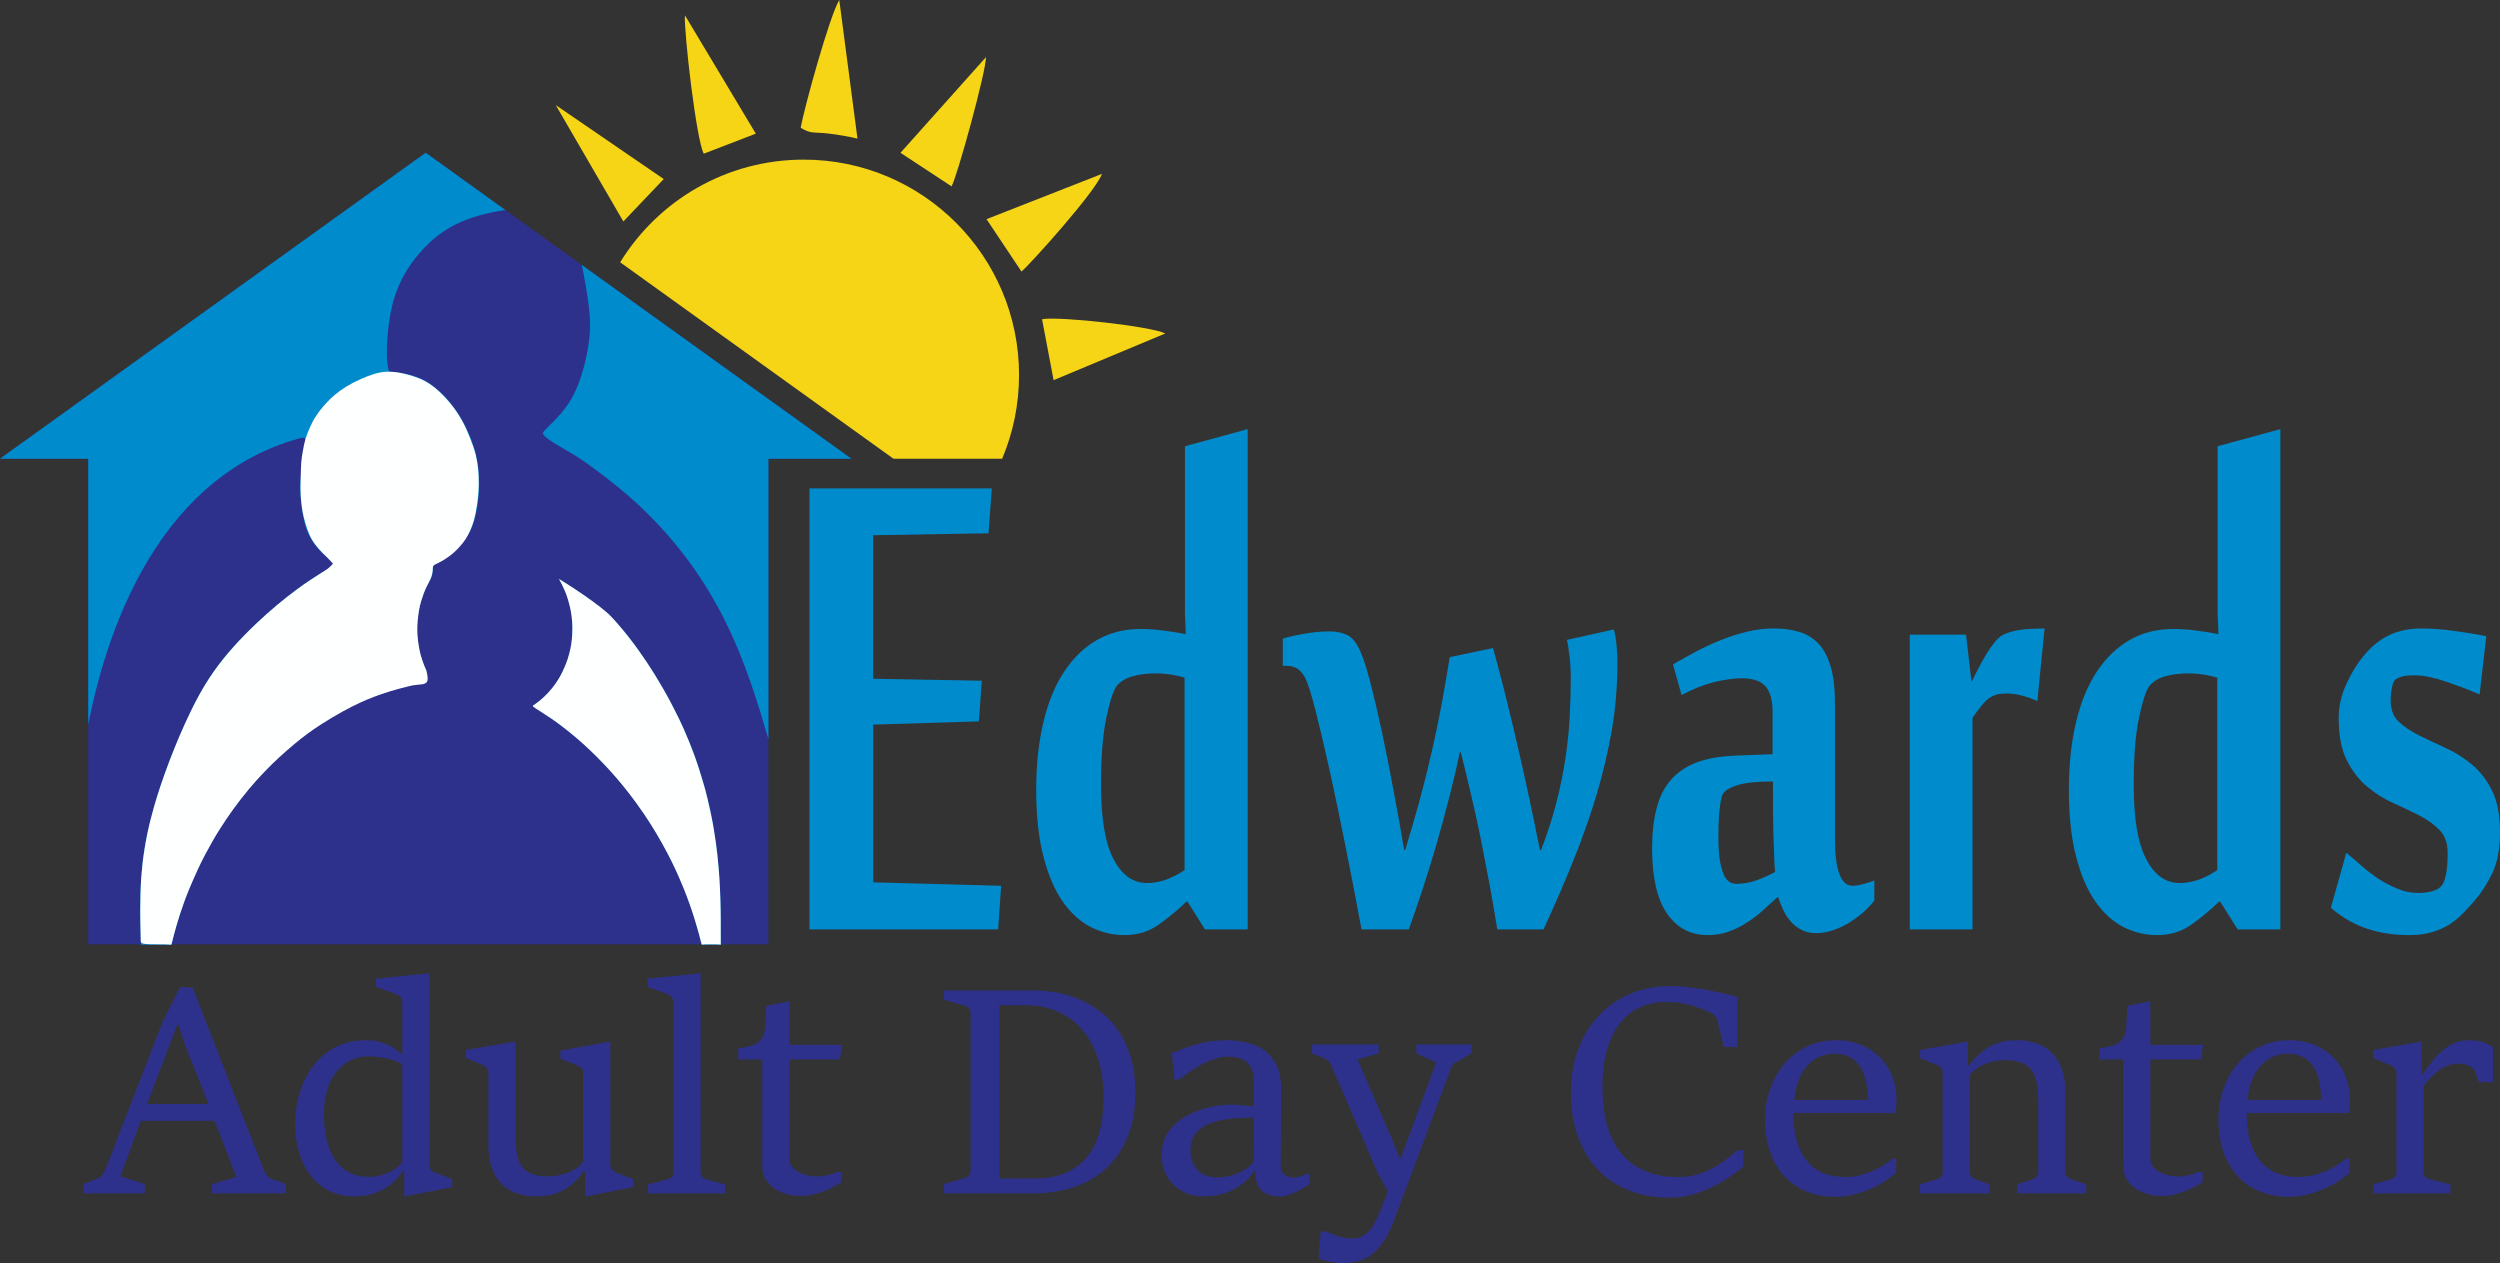 <?xml version="1.0" encoding="utf-8"?>
<!-- Generator: Adobe Illustrator 15.0.0, SVG Export Plug-In . SVG Version: 6.00 Build 0)  -->
<!DOCTYPE svg PUBLIC "-//W3C//DTD SVG 1.1//EN" "http://www.w3.org/Graphics/SVG/1.1/DTD/svg11.dtd">
<svg version="1.1" id="Layer_1" xmlns="http://www.w3.org/2000/svg" xmlns:xlink="http://www.w3.org/1999/xlink" x="0px" y="0px"
	 width="320px" height="161.683px" viewBox="0 0 320 161.683" enable-background="new 0 0 320 161.683" xml:space="preserve">
<rect x="0" y="0" width="320" height="161.683" fill="#333333" stroke="none"/>
<g>
	<polygon fill-rule="evenodd" clip-rule="evenodd" fill="#2D318B" points="98.358,120.872 98.358,58.715 108.978,58.715 
		54.489,19.553 0,58.715 11.297,58.715 11.297,120.872 	"/>
	<path fill-rule="evenodd" clip-rule="evenodd" fill="#008CCC" d="M68.295,90.366c0.159,0.091,0.119,0.218,0.277,0.312
		c9.413,5.611,18.135,16.958,21.249,30.245h2.441c-0.006-0.555-0.006-1.101-0.006-1.606c0-1.908,0-3.238-0.075-5.071
		c-0.075-1.833-0.227-4.167-0.59-6.728c-0.364-2.561-0.942-5.348-1.858-8.322c-0.916-2.975-2.171-6.138-4.017-9.564
		c-1.845-3.427-4.28-7.117-6.64-9.791c-2.334-2.645-6.216-4.884-7.563-5.782c0.035,0.057,0.069,0.114,0.103,0.172l0.428,0.802
		c0.06,0.122,0.116,0.245,0.172,0.369l0.041,0.094l0.001,0.003c0.025,0.059,0.05,0.118,0.075,0.177l0.003,0.009l0.039,0.095
		l0.052,0.133l0.034,0.088l0.058,0.153l0.004,0.011l0.035,0.097l0.001,0.004l0.053,0.152l0.04,0.118l0.036,0.111l0.043,0.141
		l0.041,0.137l0.042,0.148l0.026,0.095l0.045,0.172l0.024,0.095c0.016,0.063,0.03,0.125,0.045,0.188l0.013,0.058
		c0.015,0.07,0.031,0.14,0.044,0.21l0.017,0.08c0.015,0.075,0.029,0.149,0.042,0.224v0l0.002,0.008l0.002,0.017
		c0.014,0.077,0.027,0.155,0.04,0.233l0.008,0.047c0.012,0.081,0.023,0.162,0.035,0.243l0.005,0.036
		c0.011,0.083,0.021,0.167,0.031,0.25l0.001,0.012l0.001,0.008c0.01,0.09,0.019,0.18,0.027,0.27l0.001,0.011
		c0.008,0.087,0.015,0.175,0.021,0.263l0.001,0.017v0.009c0.006,0.092,0.011,0.184,0.016,0.275l0,0.005
		c0.004,0.093,0.007,0.186,0.009,0.279l0,0.019c0.002,0.094,0.003,0.188,0.003,0.282c0,0.086-0.001,0.172-0.003,0.258l-0.002,0.073
		c-0.002,0.079-0.004,0.159-0.008,0.238l-0.001,0.016c-0.004,0.088-0.009,0.176-0.015,0.264l-0.003,0.049
		c-0.005,0.08-0.011,0.159-0.019,0.238l-0.002,0.028c-0.008,0.088-0.017,0.176-0.026,0.264l-0.004,0.038
		c-0.008,0.077-0.018,0.153-0.028,0.23l-0.005,0.039c-0.012,0.084-0.024,0.168-0.037,0.251l-0.009,0.054
		c-0.011,0.069-0.023,0.138-0.035,0.207l-0.008,0.048c-0.015,0.083-0.031,0.166-0.047,0.248l-0.009,0.04
		c-0.014,0.072-0.03,0.144-0.045,0.216l-0.011,0.047c-0.019,0.081-0.037,0.162-0.058,0.242l-0.002,0.007l-0.005,0.02
		c-0.018,0.072-0.037,0.143-0.056,0.214l-0.019,0.067c-0.02,0.071-0.04,0.142-0.06,0.212l-0.005,0.016l-0.003,0.008
		c-0.021,0.074-0.045,0.148-0.068,0.222l-0.023,0.068c-0.019,0.059-0.039,0.118-0.059,0.176l-0.02,0.06
		c-0.025,0.073-0.052,0.146-0.079,0.219l-0.021,0.058l-0.069,0.181l-0.019,0.047c-0.029,0.074-0.06,0.147-0.09,0.221l-0.019,0.043
		c-0.027,0.064-0.055,0.129-0.084,0.192l-0.017,0.039c-0.033,0.072-0.066,0.144-0.1,0.215l-0.025,0.052
		c-0.026,0.054-0.052,0.107-0.079,0.16l-0.034,0.067c-0.033,0.065-0.067,0.13-0.102,0.195l-0.006,0.012l-0.011,0.021
		c-0.032,0.059-0.064,0.117-0.097,0.175l-0.038,0.067c-0.037,0.064-0.074,0.128-0.111,0.192l-0.002,0.003l0,0.001
		c-0.039,0.066-0.08,0.132-0.12,0.196l-0.033,0.054l-0.105,0.164l-0.024,0.037c-0.041,0.061-0.081,0.121-0.122,0.181l-0.042,0.06
		c-0.035,0.049-0.069,0.098-0.104,0.147l-0.031,0.043c-0.043,0.059-0.087,0.119-0.132,0.177l-0.04,0.052l-0.103,0.132l-0.043,0.055
		c-0.044,0.055-0.089,0.11-0.134,0.164l-0.045,0.054l-0.104,0.121l-0.051,0.058c-0.048,0.054-0.096,0.107-0.145,0.16l-0.03,0.032
		c-0.039,0.041-0.077,0.083-0.116,0.123l-0.063,0.065l-0.123,0.124l-0.062,0.061l-0.115,0.111l-0.065,0.061l-0.124,0.113
		l-0.036,0.033c-0.051,0.046-0.104,0.091-0.157,0.136l-0.064,0.055l-0.109,0.09l-0.062,0.05c-0.051,0.042-0.104,0.083-0.155,0.123
		l-0.067,0.051l-0.116,0.086l-0.062,0.046c-0.056,0.041-0.112,0.08-0.168,0.119l-0.057,0.039l-0.115,0.077L68.252,90.3
		c-0.051,0.034,0.079,0.014,0.027,0.047 M64.682,26.879l-10.193-7.327L0,58.715h11.297v34.01
		c2.832-14.494,10.191-31.943,26.962-36.596c0.792-0.22,1.004-0.075,0.904,0.804c-0.101,0.878-0.502,2.536-0.653,4.042
		c-0.15,1.506-0.05,2.862,0.126,4.117c0.175,1.255,0.426,2.411,0.903,3.389c0.477,0.979,1.18,1.783,1.808,2.385
		c0.627,0.603,1.18,1.004,1.28,1.28c0.101,0.276-0.25,0.427-1.33,1.08s-2.887,1.808-5.171,3.665
		c-2.285,1.858-5.046,4.418-7.18,6.979c-2.134,2.561-3.641,5.121-5.322,8.862c-1.682,3.741-3.54,8.661-4.544,12.928
		c-1.004,4.268-1.155,7.883-1.13,11.147c0.012,1.476,0.059,2.88,0.082,4.117h3.91c4.23-18.045,18.223-31.556,32.495-33.541
		l0.134-1.568l-0.066-0.143l-0.045-0.102l-0.067-0.152l-0.036-0.084l-0.06-0.146l-0.044-0.11c-0.02-0.049-0.039-0.099-0.057-0.148
		l-0.037-0.099l-0.052-0.146l-0.04-0.115l-0.056-0.167l-0.024-0.078c-0.019-0.058-0.037-0.116-0.055-0.174l-0.026-0.089
		c-0.018-0.061-0.035-0.122-0.052-0.183l-0.02-0.074c-0.019-0.069-0.037-0.139-0.055-0.208l-0.011-0.045
		c-0.018-0.073-0.036-0.146-0.052-0.22l-0.01-0.044c-0.016-0.072-0.032-0.144-0.046-0.216L53.642,83
		c-0.015-0.077-0.03-0.155-0.043-0.232l-0.002-0.011l-0.002-0.015c-0.015-0.08-0.028-0.161-0.041-0.242l-0.006-0.043
		c-0.013-0.079-0.024-0.158-0.035-0.238l-0.004-0.033c-0.012-0.087-0.023-0.176-0.033-0.265l0-0.005
		c-0.01-0.092-0.02-0.184-0.028-0.276l0-0.005v-0.002c-0.017-0.188-0.03-0.377-0.038-0.567l0-0.008
		c-0.004-0.095-0.007-0.19-0.009-0.285v-0.001c-0.002-0.097-0.003-0.194-0.003-0.292c0-0.093,0.001-0.187,0.003-0.279l0-0.024
		c0.002-0.092,0.005-0.183,0.009-0.273v-0.004l0-0.006c0.004-0.09,0.009-0.181,0.015-0.271l0.001-0.021
		c0.006-0.09,0.013-0.179,0.021-0.268l0-0.009v-0.002c0.008-0.089,0.018-0.179,0.027-0.268l0.003-0.027
		c0.009-0.085,0.02-0.17,0.032-0.255l0.001-0.014l0.002-0.016c0.011-0.078,0.021-0.155,0.034-0.232l0.009-0.057
		c0.013-0.079,0.026-0.158,0.04-0.237l0.007-0.04c0.013-0.07,0.026-0.14,0.04-0.209l0.014-0.071
		c0.016-0.074,0.032-0.148,0.048-0.222l0.012-0.051c0.015-0.066,0.031-0.133,0.047-0.199l0.02-0.077
		c0.015-0.059,0.03-0.117,0.046-0.175l0.028-0.106l0.045-0.156l0.035-0.117l0.043-0.14l0.041-0.125l0.002-0.007l0.034-0.103
		l0.005-0.014l0.056-0.161l0.025-0.07l0.057-0.156l0.001-0.002l0.039-0.1l0.004-0.012l0.062-0.155l0.037-0.086l0.059-0.142
		l0.042-0.097l0.001-0.003c0.026-0.06,0.053-0.119,0.081-0.179l0.013-0.027c0.07-0.15,0.143-0.298,0.218-0.444l0.018-0.035
		c0.124-0.239,0.256-0.472,0.395-0.698l0.006-0.01c0.272-0.443,0.226-1.666,0.229-1.667c0.753-0.288,1.459-0.823,2.337-1.563
		c0.324-0.273,0.762-0.66,1.042-0.995c0.48-0.574,1.083-1.124,1.416-1.86c0.527-1.167,0.854-2.522,1.017-3.966
		c0.163-1.443,0.163-2.975-0.039-4.418c-0.2-1.443-0.602-2.799-1.205-4.155c-0.603-1.355-1.406-2.711-2.36-3.878
		c-0.954-1.167-2.059-2.146-3.163-2.762c-1.105-0.615-2.209-0.866-2.975-1.004c-0.766-0.138-1.193-0.164-1.418-0.176
		c-0.226-0.013-0.251-0.013-0.326-0.289c-0.076-0.276-0.201-0.828-0.214-1.996c-0.013-1.167,0.088-2.95,0.389-4.732
		c0.301-1.782,0.804-3.564,1.833-5.397c1.029-1.833,2.586-3.715,4.394-5.083c1.807-1.368,3.866-2.222,6.176-2.762
		C63.088,27.14,63.898,26.994,64.682,26.879z M108.978,58.715L74.464,33.91c0.368,1.711,0.742,3.824,0.923,5.463
		c0.226,2.045,0.15,3.351-0.051,4.707c-0.201,1.356-0.527,2.762-0.941,4.042c-0.414,1.28-0.917,2.435-1.557,3.427
		c-0.64,0.992-1.418,1.82-1.996,2.41c-0.577,0.589-0.955,0.941-1.167,1.18c-0.213,0.238-0.263,0.364-0.013,0.627
		c0.251,0.264,0.804,0.666,1.544,1.117c0.74,0.452,1.669,0.954,2.623,1.557c0.954,0.602,1.933,1.305,3.276,2.334
		c1.343,1.029,3.05,2.385,4.519,3.753c10.552,9.83,13.892,20.394,16.733,30.07V58.715H108.978z"/>
	<path fill="#2D318B" d="M303.815,151.596l2.184-0.641c0.221-0.062,0.399-0.172,0.544-0.324c0.139-0.151,0.208-0.358,0.208-0.613
		v-12.531c0-0.316-0.09-0.579-0.263-0.771c-0.179-0.193-0.406-0.344-0.674-0.44l-2.075-0.848v-1.026l6.228-1.082v4.188h0.132
		c0.461-0.689,0.916-1.302,1.363-1.839c0.448-0.538,0.91-0.992,1.392-1.371c0.476-0.372,0.965-0.654,1.468-0.854
		c0.503-0.193,1.039-0.29,1.618-0.29c0.304,0,0.6,0.014,0.89,0.042c0.289,0.034,0.557,0.083,0.819,0.151
		c0.255,0.062,0.503,0.158,0.744,0.276c0.234,0.117,0.475,0.255,0.703,0.414v4.477h-1.778l-0.551-1.446
		c-0.062-0.152-0.165-0.276-0.317-0.386c-0.145-0.11-0.31-0.207-0.502-0.289c-0.193-0.077-0.393-0.138-0.613-0.18
		c-0.22-0.048-0.435-0.069-0.627-0.069c-0.489,0-0.943,0.083-1.371,0.242c-0.42,0.158-0.812,0.372-1.172,0.633
		c-0.364,0.262-0.702,0.565-1.019,0.91c-0.323,0.345-0.628,0.703-0.924,1.082v11.008c0,0.255,0.076,0.462,0.214,0.62
		c0.139,0.159,0.324,0.269,0.545,0.317l2.679,0.641v1.157h-9.844V151.596z M297.092,140.794c0-0.854-0.075-1.646-0.22-2.37
		c-0.151-0.723-0.393-1.35-0.736-1.874c-0.345-0.523-0.786-0.937-1.323-1.233c-0.538-0.29-1.199-0.441-1.984-0.441
		c-0.709,0-1.357,0.138-1.949,0.407c-0.586,0.269-1.103,0.661-1.55,1.164c-0.448,0.51-0.813,1.129-1.096,1.867
		s-0.461,1.564-0.551,2.48H297.092z M300.744,148.289v1.839c-0.428,0.365-0.924,0.73-1.488,1.103
		c-0.558,0.365-1.178,0.695-1.854,0.978c-0.675,0.289-1.385,0.523-2.142,0.709c-0.752,0.186-1.523,0.275-2.322,0.275
		c-1.288,0-2.479-0.213-3.575-0.641c-1.096-0.434-2.046-1.068-2.845-1.901c-0.799-0.84-1.434-1.874-1.881-3.1
		c-0.454-1.22-0.683-2.639-0.683-4.244c0-1.391,0.222-2.707,0.654-3.94c0.436-1.226,1.048-2.301,1.834-3.224
		c0.791-0.916,1.748-1.646,2.865-2.184c1.123-0.537,2.362-0.806,3.72-0.806c1.239,0,2.335,0.207,3.3,0.62
		c0.965,0.42,1.77,0.971,2.432,1.667c0.661,0.688,1.164,1.495,1.509,2.404c0.344,0.909,0.517,1.86,0.517,2.838
		c0,0.124-0.008,0.262-0.014,0.413c-0.008,0.151-0.008,0.31-0.015,0.476c-0.007,0.165-0.02,0.324-0.048,0.482
		c-0.027,0.151-0.048,0.29-0.075,0.414h-13.062c0.014,2.679,0.586,4.718,1.722,6.104c1.131,1.392,2.771,2.087,4.912,2.087
		c0.695,0,1.357-0.083,1.978-0.248c0.612-0.166,1.185-0.365,1.708-0.606c0.517-0.242,0.984-0.496,1.392-0.765
		c0.413-0.269,0.764-0.517,1.062-0.751H300.744z M271.776,135.614h-3.065v-1.412c0.503-0.104,0.957-0.193,1.363-0.275
		c0.414-0.09,0.765-0.228,1.062-0.414c0.289-0.193,0.53-0.461,0.703-0.799c0.178-0.345,0.289-0.82,0.323-1.419l0.145-2.549
		l2.941-0.572v5.566h6.744l-0.275,1.874h-6.469v12.751c0,0.4,0.131,0.744,0.386,1.027c0.255,0.282,0.572,0.516,0.944,0.696
		c0.378,0.186,0.764,0.316,1.171,0.399c0.399,0.076,0.757,0.117,1.061,0.117c0.214,0,0.448-0.021,0.71-0.062
		c0.262-0.049,0.517-0.097,0.764-0.152c0.241-0.055,0.476-0.117,0.689-0.193c0.214-0.069,0.372-0.131,0.482-0.179h0.481v1.302
		c-0.171,0.11-0.434,0.262-0.785,0.462c-0.344,0.193-0.75,0.393-1.212,0.585c-0.454,0.193-0.958,0.366-1.502,0.503
		c-0.544,0.145-1.096,0.213-1.646,0.213c-0.688,0-1.329-0.083-1.936-0.254c-0.605-0.172-1.136-0.421-1.592-0.737
		c-0.454-0.317-0.812-0.716-1.081-1.185c-0.269-0.468-0.406-1.012-0.406-1.626V135.614z M245.744,151.596l2.17-0.641
		c0.22-0.062,0.399-0.172,0.544-0.324c0.138-0.151,0.206-0.358,0.206-0.613v-12.675c0-0.283-0.075-0.51-0.228-0.682
		c-0.151-0.172-0.386-0.31-0.688-0.42l-1.984-0.813v-1.026l6.118-1.082v3.066h0.145c0.53-0.689,1.055-1.241,1.57-1.674
		c0.523-0.427,1.04-0.751,1.557-0.978c0.511-0.228,1.026-0.379,1.55-0.462c0.524-0.083,1.041-0.117,1.551-0.117
		c0.833,0,1.626,0.124,2.369,0.372c0.752,0.255,1.398,0.641,1.949,1.171c0.552,0.523,0.986,1.205,1.303,2.039
		c0.323,0.833,0.481,1.825,0.481,2.976v10.209c0,0.31,0.07,0.544,0.222,0.703c0.145,0.158,0.33,0.269,0.551,0.331l1.908,0.641v1.157
		h-8.839v-1.157l1.93-0.641c0.221-0.076,0.405-0.186,0.55-0.345c0.152-0.151,0.222-0.379,0.222-0.688v-8.776
		c0-0.861-0.049-1.619-0.151-2.287c-0.104-0.668-0.31-1.24-0.607-1.708c-0.303-0.476-0.723-0.834-1.267-1.075
		c-0.544-0.248-1.261-0.372-2.143-0.372c-0.379,0-0.778,0.035-1.206,0.097c-0.42,0.062-0.833,0.165-1.247,0.31
		c-0.412,0.145-0.798,0.345-1.164,0.585c-0.371,0.248-0.695,0.544-0.978,0.902v12.42c0,0.255,0.075,0.462,0.234,0.613
		c0.151,0.151,0.33,0.262,0.537,0.324l1.729,0.641v1.157h-8.893V151.596z M239.062,140.794c0-0.854-0.075-1.646-0.221-2.37
		c-0.151-0.723-0.393-1.35-0.736-1.874c-0.345-0.523-0.785-0.937-1.323-1.233c-0.537-0.29-1.198-0.441-1.983-0.441
		c-0.71,0-1.357,0.138-1.949,0.407c-0.586,0.269-1.103,0.661-1.55,1.164c-0.449,0.51-0.813,1.129-1.096,1.867
		c-0.283,0.737-0.462,1.564-0.551,2.48H239.062z M242.713,148.289v1.839c-0.427,0.365-0.924,0.73-1.487,1.103
		c-0.559,0.365-1.179,0.695-1.854,0.978c-0.675,0.289-1.384,0.523-2.142,0.709c-0.751,0.186-1.522,0.275-2.322,0.275
		c-1.287,0-2.479-0.213-3.575-0.641c-1.095-0.434-2.046-1.068-2.844-1.901c-0.8-0.84-1.434-1.874-1.881-3.1
		c-0.455-1.22-0.683-2.639-0.683-4.244c0-1.391,0.221-2.707,0.654-3.94c0.435-1.226,1.048-2.301,1.833-3.224
		c0.791-0.916,1.749-1.646,2.865-2.184c1.123-0.537,2.363-0.806,3.72-0.806c1.24,0,2.335,0.207,3.3,0.62
		c0.965,0.42,1.771,0.971,2.432,1.667c0.661,0.688,1.164,1.495,1.509,2.404s0.517,1.86,0.517,2.838c0,0.124-0.007,0.262-0.014,0.413
		s-0.007,0.31-0.014,0.476c-0.007,0.165-0.021,0.324-0.048,0.482c-0.028,0.151-0.048,0.29-0.076,0.414h-13.062
		c0.015,2.679,0.586,4.718,1.723,6.104c1.13,1.392,2.77,2.087,4.911,2.087c0.696,0,1.358-0.083,1.978-0.248
		c0.613-0.166,1.186-0.365,1.708-0.606c0.517-0.242,0.985-0.496,1.392-0.765c0.414-0.269,0.765-0.517,1.062-0.751H242.713z
		 M223.148,147.208v2.129c-0.522,0.441-1.13,0.895-1.818,1.357c-0.682,0.468-1.425,0.896-2.231,1.281
		c-0.8,0.386-1.653,0.702-2.55,0.951c-0.902,0.255-1.832,0.378-2.782,0.378c-1.915,0-3.651-0.303-5.208-0.909
		c-1.563-0.606-2.9-1.488-4.01-2.646c-1.109-1.157-1.963-2.569-2.569-4.243c-0.605-1.674-0.909-3.568-0.909-5.683
		c0-2.046,0.324-3.906,0.964-5.586c0.642-1.681,1.537-3.114,2.673-4.299c1.138-1.185,2.487-2.108,4.044-2.756
		c1.55-0.647,3.245-0.971,5.07-0.971c0.647,0,1.357,0.042,2.136,0.138c0.778,0.089,1.557,0.2,2.335,0.337
		c0.778,0.138,1.523,0.282,2.232,0.448c0.71,0.165,1.33,0.323,1.853,0.469v6.413h-1.742l-0.861-3.561
		c-0.048-0.213-0.159-0.379-0.324-0.496c-0.165-0.124-0.33-0.228-0.488-0.317c-0.399-0.207-0.827-0.393-1.274-0.564
		c-0.448-0.172-0.916-0.324-1.405-0.455c-0.49-0.124-0.985-0.221-1.488-0.282c-0.503-0.062-1.013-0.09-1.523-0.09
		c-1.205,0-2.307,0.22-3.306,0.668c-1.006,0.447-1.867,1.123-2.583,2.018c-0.717,0.903-1.275,2.032-1.675,3.383
		c-0.393,1.35-0.592,2.941-0.592,4.767c0,3.83,0.833,6.723,2.508,8.659c1.666,1.942,4.071,2.914,7.206,2.914
		c0.942,0,1.798-0.124,2.562-0.365c0.764-0.248,1.46-0.545,2.087-0.902c0.626-0.358,1.178-0.731,1.66-1.13
		c0.488-0.399,0.909-0.751,1.28-1.054H223.148z M169.052,157.624h0.736c0.173,0.11,0.394,0.213,0.662,0.317
		c0.268,0.103,0.544,0.2,0.833,0.289c0.289,0.083,0.565,0.151,0.826,0.207c0.263,0.056,0.469,0.083,0.614,0.083
		c0.454,0,0.84-0.035,1.15-0.11c0.31-0.069,0.605-0.213,0.888-0.42c0.27-0.193,0.518-0.44,0.737-0.737
		c0.221-0.289,0.44-0.654,0.655-1.088c0.213-0.434,0.44-0.957,0.675-1.563c0.241-0.606,0.516-1.315,0.82-2.122l-1.289-2.315
		l-6.007-13.908c-0.11-0.241-0.248-0.427-0.414-0.551c-0.165-0.117-0.378-0.227-0.646-0.31l-1.379-0.571v-1.137h8.557v1.137
		l-2.701,0.792l4.45,10.285l0.896,2.301h0.206l4.499-12.2l-2.535-1.178v-1.137h7.055v1.137l-1.51,0.902
		c-0.241,0.11-0.461,0.227-0.647,0.351c-0.192,0.118-0.33,0.296-0.413,0.531l-7.261,19.419c-0.441,1.185-0.909,2.149-1.412,2.879
		c-0.503,0.737-1.033,1.309-1.599,1.722c-0.564,0.406-1.15,0.688-1.763,0.833c-0.614,0.145-1.24,0.22-1.895,0.22
		c-0.228,0-0.489-0.021-0.778-0.055c-0.289-0.034-0.572-0.083-0.854-0.138c-0.283-0.055-0.552-0.117-0.807-0.193
		c-0.262-0.075-0.468-0.144-0.626-0.221L169.052,157.624z M160.509,143.054c-1.219,0-2.334,0.062-3.341,0.193
		c-1.006,0.131-1.86,0.351-2.562,0.661s-1.254,0.737-1.646,1.274c-0.393,0.544-0.585,1.212-0.585,2.025
		c0,0.668,0.11,1.233,0.324,1.681c0.214,0.448,0.482,0.806,0.806,1.075c0.324,0.268,0.689,0.461,1.103,0.579
		c0.414,0.117,0.806,0.172,1.185,0.172c0.379,0,0.792-0.041,1.233-0.117c0.441-0.083,0.875-0.207,1.302-0.372
		c0.427-0.165,0.828-0.372,1.206-0.633c0.372-0.255,0.689-0.565,0.943-0.937L160.509,143.054z M160.53,149.908
		c-0.476,0.696-1,1.254-1.57,1.681c-0.573,0.42-1.144,0.751-1.729,0.978c-0.579,0.234-1.151,0.386-1.708,0.461
		c-0.558,0.076-1.061,0.11-1.516,0.11c-0.833,0-1.578-0.145-2.232-0.441c-0.655-0.296-1.212-0.682-1.667-1.157
		c-0.462-0.475-0.813-1.033-1.062-1.674c-0.241-0.633-0.365-1.294-0.365-1.983c0-0.806,0.138-1.53,0.42-2.163
		c0.282-0.641,0.661-1.199,1.144-1.674c0.476-0.476,1.026-0.882,1.653-1.22c0.621-0.338,1.268-0.613,1.936-0.827
		c0.668-0.213,1.344-0.372,2.019-0.468c0.682-0.103,1.315-0.151,1.901-0.151c0.124,0,0.316,0.013,0.571,0.041
		c0.254,0.021,0.523,0.049,0.806,0.069c0.283,0.027,0.552,0.049,0.799,0.076c0.255,0.028,0.449,0.042,0.579,0.056V138.7
		c0-0.661-0.075-1.212-0.228-1.653c-0.15-0.441-0.372-0.792-0.654-1.054c-0.282-0.269-0.627-0.455-1.033-0.565
		c-0.414-0.11-0.882-0.166-1.405-0.166c-0.613,0-1.227,0.11-1.833,0.324c-0.606,0.214-1.185,0.476-1.736,0.779
		c-0.551,0.31-1.054,0.627-1.522,0.958c-0.469,0.331-0.861,0.613-1.192,0.847H150.3l-0.296-3.362c0.475-0.2,0.964-0.393,1.467-0.592
		c0.503-0.193,1.041-0.372,1.619-0.53c0.579-0.159,1.185-0.29,1.84-0.386c0.647-0.097,1.35-0.145,2.108-0.145
		c0.847,0,1.688,0.09,2.521,0.282c0.833,0.193,1.577,0.517,2.232,0.985c0.654,0.461,1.185,1.095,1.584,1.888
		c0.406,0.799,0.606,1.805,0.606,3.017l-0.056,9.989c0,0.22,0.049,0.42,0.131,0.592c0.082,0.172,0.2,0.317,0.352,0.441
		c0.145,0.117,0.324,0.213,0.53,0.282c0.207,0.069,0.428,0.103,0.661,0.103c0.097,0,0.222-0.021,0.358-0.048
		c0.138-0.028,0.296-0.069,0.461-0.11c0.166-0.042,0.324-0.096,0.482-0.159c0.159-0.062,0.311-0.117,0.441-0.179h0.262v1.322
		c-0.186,0.131-0.419,0.29-0.709,0.468c-0.289,0.173-0.606,0.345-0.944,0.51c-0.344,0.166-0.695,0.31-1.047,0.427
		c-0.358,0.117-0.688,0.172-0.992,0.172c-0.545,0-1.013-0.062-1.418-0.186c-0.4-0.117-0.738-0.31-1.008-0.564
		c-0.268-0.262-0.474-0.593-0.605-1.006c-0.137-0.407-0.206-0.902-0.206-1.475H160.53z M132.423,150.845
		c1.516,0,2.832-0.234,3.941-0.703c1.109-0.461,2.025-1.136,2.755-2.025c0.73-0.889,1.268-1.977,1.619-3.272
		c0.344-1.295,0.523-2.762,0.523-4.416c0-1.811-0.241-3.444-0.709-4.897c-0.468-1.454-1.143-2.687-2.011-3.7
		c-0.868-1.02-1.922-1.798-3.148-2.342c-1.233-0.544-2.597-0.82-4.092-0.82h-3.396v22.175H132.423z M120.83,151.561l2.645-0.757
		c0.214-0.062,0.386-0.172,0.538-0.338c0.145-0.166,0.22-0.386,0.22-0.654v-20.129c0-0.262-0.076-0.469-0.22-0.627
		c-0.152-0.159-0.324-0.269-0.538-0.331l-2.645-0.771v-1.178h11.504c0.854,0,1.771,0.083,2.742,0.242
		c0.978,0.158,1.942,0.433,2.907,0.826c0.958,0.393,1.881,0.91,2.77,1.564c0.888,0.648,1.674,1.454,2.342,2.425
		c0.675,0.965,1.212,2.115,1.618,3.444c0.407,1.33,0.606,2.859,0.606,4.602c0,2.211-0.344,4.133-1.026,5.745
		c-0.689,1.619-1.619,2.955-2.804,4.016s-2.562,1.846-4.154,2.349c-1.584,0.51-3.279,0.765-5.077,0.765H120.83V151.561z
		 M97.56,135.614h-3.065v-1.412c0.502-0.104,0.958-0.193,1.364-0.275c0.414-0.09,0.765-0.228,1.061-0.414
		c0.29-0.193,0.531-0.461,0.703-0.799c0.179-0.345,0.29-0.82,0.324-1.419l0.145-2.549l2.942-0.572v5.566h6.744l-0.275,1.874h-6.468
		v12.751c0,0.4,0.131,0.744,0.386,1.027c0.255,0.282,0.571,0.516,0.944,0.696c0.378,0.186,0.764,0.316,1.171,0.399
		c0.399,0.076,0.758,0.117,1.061,0.117c0.213,0,0.447-0.021,0.709-0.062c0.262-0.049,0.517-0.097,0.765-0.152
		c0.241-0.055,0.475-0.117,0.688-0.193c0.214-0.069,0.373-0.131,0.482-0.179h0.482v1.302c-0.172,0.11-0.434,0.262-0.786,0.462
		c-0.344,0.193-0.751,0.393-1.212,0.585c-0.455,0.193-0.958,0.366-1.502,0.503c-0.544,0.145-1.095,0.213-1.646,0.213
		c-0.689,0-1.33-0.083-1.936-0.254c-0.606-0.172-1.137-0.421-1.591-0.737c-0.455-0.317-0.812-0.716-1.082-1.185
		c-0.269-0.468-0.406-1.012-0.406-1.626V135.614z M82.956,151.596l2.479-0.641c0.228-0.062,0.421-0.172,0.558-0.324
		c0.138-0.151,0.214-0.358,0.214-0.613v-21.713c0-0.283-0.083-0.517-0.241-0.689c-0.158-0.179-0.386-0.317-0.682-0.413l-2.425-0.902
		v-1.027l6.82-0.702v25.447c0,0.255,0.076,0.462,0.227,0.62c0.151,0.159,0.331,0.269,0.544,0.317l2.35,0.641v1.157h-9.844V151.596z
		 M62.509,137.343c0-0.283-0.076-0.51-0.234-0.682c-0.151-0.172-0.372-0.31-0.668-0.42l-2.004-0.813v-1.026l6.379-1.082v11.828
		c0,0.848,0.041,1.605,0.138,2.281c0.09,0.668,0.283,1.24,0.565,1.708c0.289,0.461,0.703,0.82,1.24,1.061
		c0.544,0.248,1.254,0.372,2.135,0.372c0.393,0,0.799-0.035,1.219-0.097c0.42-0.062,0.833-0.158,1.24-0.303
		c0.407-0.138,0.792-0.331,1.157-0.565c0.365-0.241,0.689-0.544,0.971-0.909v-11.353c0-0.283-0.076-0.496-0.228-0.647
		c-0.151-0.145-0.386-0.275-0.688-0.386l-2.005-0.806v-1.026l6.393-1.158v15.762c0,0.282,0.076,0.503,0.234,0.667
		c0.151,0.166,0.378,0.304,0.688,0.414l1.984,0.771v1.027l-5.938,1.157h-0.2v-3.231h-0.13c-0.523,0.709-1.047,1.274-1.557,1.702
		c-0.517,0.42-1.034,0.751-1.558,0.978c-0.516,0.234-1.033,0.386-1.549,0.461c-0.517,0.076-1.033,0.11-1.564,0.11
		c-0.833,0-1.619-0.124-2.355-0.379c-0.744-0.248-1.385-0.641-1.922-1.164c-0.538-0.523-0.965-1.206-1.274-2.033
		c-0.317-0.826-0.469-1.818-0.469-2.982V137.343z M51.488,136.241c-0.234-0.172-0.531-0.324-0.902-0.455
		c-0.365-0.125-0.751-0.234-1.144-0.317c-0.4-0.089-0.792-0.151-1.171-0.193c-0.379-0.048-0.688-0.068-0.937-0.068
		c-0.999,0-1.874,0.2-2.604,0.599c-0.737,0.399-1.344,0.93-1.833,1.598c-0.482,0.668-0.841,1.447-1.082,2.335
		c-0.241,0.889-0.359,1.825-0.359,2.817c0,1.165,0.111,2.239,0.332,3.224c0.22,0.985,0.564,1.839,1.04,2.562
		c0.468,0.724,1.068,1.289,1.798,1.688c0.73,0.407,1.598,0.606,2.618,0.606c0.303,0,0.654-0.034,1.047-0.096
		c0.393-0.069,0.785-0.179,1.178-0.331c0.393-0.158,0.765-0.358,1.129-0.606c0.358-0.254,0.655-0.558,0.889-0.909V136.241z
		 M51.743,149.887h-0.145c-0.537,0.771-1.102,1.378-1.702,1.812c-0.592,0.434-1.171,0.757-1.743,0.971
		c-0.571,0.213-1.102,0.344-1.598,0.393c-0.496,0.048-0.909,0.076-1.24,0.076c-1.178,0-2.232-0.234-3.162-0.695
		c-0.931-0.469-1.715-1.116-2.371-1.943c-0.647-0.827-1.143-1.798-1.488-2.928c-0.337-1.129-0.51-2.355-0.51-3.692
		c0-1.467,0.207-2.859,0.621-4.161c0.42-1.302,1.012-2.445,1.784-3.417s1.715-1.743,2.838-2.308c1.123-0.559,2.39-0.841,3.81-0.841
		c0.564,0,1.074,0.048,1.536,0.152c0.462,0.104,0.882,0.248,1.268,0.427c0.386,0.172,0.73,0.379,1.026,0.606
		c0.303,0.228,0.572,0.455,0.82,0.688v-0.826v-5.896c0-0.283-0.076-0.517-0.221-0.689c-0.145-0.179-0.372-0.317-0.682-0.413
		l-2.48-0.902v-1.027l6.834-0.702v24.51c0,0.282,0.083,0.503,0.241,0.674c0.159,0.173,0.393,0.311,0.696,0.407l2.005,0.771v1.027
		l-5.952,1.157h-0.186V149.887z M26.688,141.311l-3.032-7.592l-0.785-2.48h-0.206l-3.837,10.072H26.688z M10.672,151.561
		l1.784-0.703c0.22-0.083,0.42-0.227,0.592-0.42c0.179-0.193,0.31-0.407,0.4-0.627l7.398-19.103l2.191-4.333h1.598l9.183,23.49
		c0.083,0.214,0.214,0.414,0.379,0.621c0.166,0.2,0.358,0.337,0.579,0.413l1.818,0.661v1.192h-9.465v-1.192l3.127-0.902
		l-2.797-7.198h-9.424l-2.625,7.109l3.121,0.992v1.192h-7.86V151.561z"/>
	<path fill="#008CCC" d="M320,106.526c0,2.132-0.329,3.866-0.986,5.246c-0.657,1.358-1.425,2.55-2.317,3.574
		c-0.453,0.523-0.954,1.066-1.471,1.589c-0.517,0.543-1.096,1.003-1.738,1.421c-0.641,0.397-1.377,0.731-2.206,0.961
		c-0.83,0.25-1.785,0.376-2.881,0.376c-1.988,0-3.805-0.271-5.448-0.835c-1.628-0.544-3.161-1.422-4.602-2.655l1.972-7.043
		c0.611,0.481,1.253,1.045,1.941,1.651c0.688,0.606,1.425,1.17,2.208,1.692c0.782,0.501,1.596,0.92,2.457,1.275
		c0.846,0.355,1.722,0.522,2.614,0.522c0.61,0,1.158-0.062,1.675-0.188c0.501-0.125,0.924-0.334,1.252-0.669
		c0.282-0.292,0.485-0.815,0.626-1.567c0.143-0.752,0.205-1.65,0.205-2.717c0-1.233-0.346-2.194-1.034-2.905
		c-0.688-0.71-1.55-1.337-2.599-1.881c-1.033-0.522-2.145-1.045-3.334-1.588c-1.206-0.522-2.316-1.233-3.35-2.111
		c-1.05-0.877-1.91-2.006-2.599-3.365c-0.689-1.358-1.034-3.176-1.034-5.413c0-1.483,0.329-2.926,1.003-4.389
		c0.673-1.442,1.409-2.633,2.206-3.573c0.987-1.191,2.067-2.069,3.258-2.634c1.188-0.564,2.566-0.857,4.132-0.857
		c1.315,0,2.708,0.104,4.18,0.314c1.456,0.188,2.833,0.417,4.116,0.668l-0.86,7.461c-0.642-0.272-1.346-0.564-2.099-0.857
		c-0.75-0.271-1.486-0.543-2.222-0.794c-0.736-0.25-1.44-0.439-2.13-0.585c-0.688-0.146-1.314-0.209-1.862-0.209
		c-0.704,0-1.236,0.042-1.597,0.146c-0.376,0.104-0.657,0.25-0.876,0.397c-0.188,0.167-0.329,0.522-0.438,1.045
		c-0.109,0.543-0.157,1.086-0.157,1.651c0,1.149,0.345,2.048,1.033,2.696c0.688,0.647,1.55,1.233,2.599,1.756
		c1.033,0.501,2.16,1.044,3.366,1.588c1.205,0.543,2.332,1.254,3.366,2.111c1.048,0.857,1.909,1.965,2.598,3.344
		C319.655,102.534,320,104.332,320,106.526 M273.115,100.465c0,4.327,0.532,7.503,1.613,9.53c1.064,2.027,2.489,3.031,4.258,3.031
		c0.893,0,1.754-0.167,2.599-0.481c0.845-0.334,1.581-0.731,2.223-1.17V86.734c-1.221-0.355-2.441-0.543-3.663-0.543
		c-1.143,0-2.128,0.125-2.989,0.376c-0.861,0.23-1.535,0.648-2.021,1.212c-0.454,0.627-0.907,1.985-1.346,4.117
		C273.335,94.008,273.115,96.871,273.115,100.465z M283.949,81.175c0-0.564-0.016-1.107-0.048-1.65
		c-0.03-0.439-0.047-0.899-0.047-1.38c0-0.459,0-0.856,0-1.191V57.12l8.03-2.194v64.036h-5.463l-2.238-3.553h-0.142
		c-1.096,1.066-2.285,2.048-3.553,2.947c-1.269,0.898-2.74,1.337-4.384,1.337c-1.471,0-2.88-0.334-4.242-1.002
		c-1.361-0.69-2.567-1.756-3.601-3.219c-1.049-1.462-1.879-3.386-2.505-5.768c-0.626-2.362-0.939-5.246-0.939-8.631
		c0-3.219,0.313-6.103,0.925-8.653c0.61-2.549,1.487-4.702,2.661-6.458c1.158-1.755,2.567-3.114,4.211-4.054
		c1.658-0.941,3.522-1.4,5.604-1.4c0.845,0,1.768,0.062,2.77,0.188C281.977,80.82,282.962,80.966,283.949,81.175z M260.78,89.744
		c-0.61-0.293-1.269-0.523-1.973-0.711c-0.705-0.188-1.378-0.271-2.02-0.271c-0.453,0-0.86,0.042-1.236,0.146
		c-0.36,0.105-0.704,0.293-1.033,0.522c-0.313,0.251-0.642,0.585-0.954,0.983c-0.329,0.417-0.689,0.898-1.081,1.462v27.086h-8.03
		V81.238h7.201l0.688,5.998h0.047c0.22-0.439,0.47-0.961,0.783-1.567c0.297-0.585,0.626-1.17,0.985-1.776
		c0.346-0.585,0.721-1.128,1.096-1.609c0.392-0.501,0.783-0.836,1.175-1.045c0.704-0.334,1.503-0.543,2.379-0.648
		c0.893-0.104,1.863-0.146,2.896-0.146L260.78,89.744z M227.218,111.605c-0.031-0.167-0.062-0.585-0.094-1.254
		c-0.031-0.69-0.062-1.546-0.095-2.571c-0.03-1.045-0.062-2.236-0.078-3.553c-0.015-1.338-0.015-2.738-0.015-4.201
		c-1.988,0-3.491,0.146-4.509,0.459c-1.002,0.313-1.628,0.689-1.879,1.129c-0.125,0.167-0.219,0.48-0.297,0.919
		c-0.079,0.46-0.142,0.962-0.188,1.505c-0.048,0.543-0.078,1.129-0.095,1.714c-0.016,0.585-0.016,1.129-0.016,1.63
		c0,1.714,0.173,3.094,0.532,4.16c0.345,1.066,0.939,1.588,1.769,1.588c0.877,0,1.738-0.146,2.553-0.439
		C225.606,112.42,226.419,112.044,227.218,111.605z M237.127,113.381c0.673,0,1.597-0.229,2.786-0.669v2.571
		c-0.422,0.523-0.924,1.045-1.502,1.567c-0.596,0.502-1.206,0.941-1.864,1.338c-0.656,0.396-1.346,0.689-2.034,0.919
		c-0.704,0.23-1.394,0.334-2.066,0.334c-0.736,0-1.362-0.146-1.895-0.439c-0.517-0.271-0.97-0.627-1.347-1.066
		c-0.375-0.418-0.704-0.919-0.97-1.505c-0.251-0.564-0.47-1.107-0.658-1.651c-0.672,0.627-1.345,1.212-2.003,1.818
		c-0.658,0.585-1.347,1.108-2.066,1.547c-0.705,0.459-1.472,0.835-2.271,1.107c-0.782,0.293-1.674,0.439-2.66,0.439
		c-2.191,0-3.93-0.919-5.197-2.758c-1.269-1.839-1.91-4.619-1.91-8.318c0-1.964,0.188-3.678,0.579-5.162
		c0.375-1.463,0.985-2.675,1.832-3.636c0.845-0.961,1.925-1.693,3.256-2.215c1.33-0.502,2.958-0.794,4.884-0.878l4.868-0.188v-5.434
		c0-1.463-0.297-2.55-0.892-3.24c-0.596-0.689-1.613-1.044-3.053-1.044c-1.002,0-2.177,0.167-3.506,0.48
		c-1.331,0.334-2.725,0.877-4.196,1.672l-1.096-3.93c0.971-0.563,1.988-1.128,3.037-1.692c1.064-0.543,2.129-1.045,3.209-1.463
		c1.096-0.439,2.191-0.773,3.303-1.045c1.128-0.272,2.238-0.397,3.334-0.397c1.253,0,2.364,0.146,3.351,0.46
		c0.971,0.313,1.8,0.836,2.458,1.567c0.658,0.731,1.158,1.714,1.503,2.926c0.359,1.233,0.532,2.738,0.532,4.536v17.388
		C234.873,111.354,235.624,113.381,237.127,113.381z M201.06,86.755c0-0.857-0.047-1.777-0.156-2.717
		c-0.11-0.961-0.219-1.672-0.345-2.131l6.011-1.338c0.141,0.522,0.267,1.191,0.346,1.985c0.078,0.795,0.108,1.568,0.108,2.299
		c0,2.947-0.234,5.789-0.704,8.569c-0.484,2.78-1.143,5.559-1.972,8.36c-0.846,2.8-1.849,5.622-2.99,8.444
		c-1.143,2.842-2.411,5.747-3.789,8.735h-5.917c-0.329-2.048-0.673-4.012-1.018-5.915c-0.359-1.901-0.72-3.762-1.08-5.601
		c-0.375-1.839-0.767-3.678-1.205-5.497c-0.423-1.839-0.877-3.72-1.362-5.643h-0.141c-0.345,1.714-0.782,3.595-1.314,5.664
		c-0.533,2.069-1.096,4.117-1.691,6.187c-0.595,2.069-1.205,4.033-1.831,5.915c-0.626,1.86-1.189,3.511-1.676,4.89h-6.058
		c-0.642-3.469-1.314-6.959-2.019-10.471c-0.705-3.511-1.379-6.771-2.035-9.76c-0.658-3.01-1.269-5.58-1.816-7.712
		c-0.549-2.152-1.002-3.595-1.378-4.326c-0.328-0.564-0.689-0.961-1.048-1.149c-0.376-0.209-0.768-0.313-1.19-0.313h-0.595v-3.49
		c0.688-0.209,1.596-0.418,2.691-0.606c1.112-0.209,2.192-0.313,3.257-0.313c0.83,0,1.534,0.125,2.114,0.376
		c0.578,0.229,1.08,0.71,1.471,1.4c0.485,0.815,1.002,2.215,1.534,4.222c0.532,2.006,1.064,4.263,1.611,6.792
		c0.533,2.529,1.05,5.141,1.551,7.837c0.501,2.696,0.939,5.142,1.315,7.357h0.125c0.673-2.215,1.3-4.326,1.848-6.354
		c0.548-2.007,1.048-4.013,1.502-6.02c0.47-2.006,0.893-4.013,1.268-6.04c0.376-2.006,0.736-4.096,1.08-6.27l5.542-1.17
		c0.955,3.427,1.926,7.273,2.912,11.516c1.001,4.242,2.035,9.029,3.099,14.337h0.142c0.798-2.048,1.44-4.055,1.941-5.998
		c0.516-1.965,0.892-3.867,1.174-5.706c0.281-1.839,0.454-3.616,0.548-5.35C201.013,90.016,201.06,88.344,201.06,86.755z
		 M140.932,100.465c0,4.327,0.532,7.503,1.613,9.53c1.064,2.027,2.488,3.031,4.257,3.031c0.892,0,1.753-0.167,2.599-0.481
		c0.845-0.334,1.582-0.731,2.223-1.17V86.734c-1.221-0.355-2.442-0.543-3.663-0.543c-1.143,0-2.129,0.125-2.99,0.376
		c-0.861,0.23-1.534,0.648-2.019,1.212c-0.454,0.627-0.908,1.985-1.346,4.117C141.151,94.008,140.932,96.871,140.932,100.465z
		 M151.765,81.175c0-0.564-0.016-1.107-0.047-1.65c-0.031-0.439-0.047-0.899-0.047-1.38c0-0.459,0-0.856,0-1.191V57.12l8.031-2.194
		v64.036h-5.463L152,115.409h-0.141c-1.095,1.066-2.285,2.048-3.554,2.947c-1.268,0.898-2.739,1.337-4.382,1.337
		c-1.472,0-2.881-0.334-4.243-1.002c-1.362-0.69-2.567-1.756-3.6-3.219c-1.049-1.462-1.878-3.386-2.505-5.768
		c-0.626-2.362-0.939-5.246-0.939-8.631c0-3.219,0.313-6.103,0.923-8.653c0.61-2.549,1.487-4.702,2.661-6.458
		c1.159-1.755,2.567-3.114,4.211-4.054c1.66-0.941,3.522-1.4,5.604-1.4c0.845,0,1.769,0.062,2.771,0.188
		C149.792,80.82,150.778,80.966,151.765,81.175z M127.767,118.961h-24.154v-56.45h23.34l-0.422,5.748l-14.762,0.25v18.371
		l13.901,0.251l-0.375,5.204l-13.525,0.417v20.189l16.375,0.438L127.767,118.961z"/>
	<path fill-rule="evenodd" clip-rule="evenodd" fill="#F6D416" d="M102.874,20.432c15.223,0,27.564,12.341,27.564,27.564
		c0,3.803-0.77,7.424-2.163,10.72h-13.913L79.381,33.573C84.231,25.688,92.938,20.432,102.874,20.432"/>
	<path fill-rule="evenodd" clip-rule="evenodd" fill="#F6D416" d="M102.484,16.351c1.344,0.835,1.642,0.515,3.583,0.746
		c1.278,0.152,2.714,0.405,3.691,0.646L107.427,0C106.223,1.944,103.009,13.532,102.484,16.351"/>
	<path fill-rule="evenodd" clip-rule="evenodd" fill="#F6D416" d="M87.67,1.958c-0.15,2.008,1.457,16.006,2.414,17.714l6.658-2.566
		L87.67,1.958z"/>
	<path fill-rule="evenodd" clip-rule="evenodd" fill="#F6D416" d="M115.262,19.56l6.535,4.293c0.696-1.147,4.43-14.715,4.407-16.539
		L115.262,19.56z"/>
	<path fill-rule="evenodd" clip-rule="evenodd" fill="#F6D416" d="M126.275,28.052l4.475,6.707
		c1.083-0.894,9.515-10.264,10.301-12.503L126.275,28.052z"/>
	<path fill-rule="evenodd" clip-rule="evenodd" fill="#F6D416" d="M133.381,40.857l1.48,7.803l14.291-5.974
		C147.463,41.786,135.655,40.459,133.381,40.857"/>
	<polygon fill-rule="evenodd" clip-rule="evenodd" fill="#F6D416" points="79.788,28.348 84.958,22.918 71.137,13.451 	"/>
	<path fill-rule="evenodd" clip-rule="evenodd" fill="#FEFFFF" d="M51.996,47.898c0.49,0.125,1.102,0.313,1.608,0.514
		c0.505,0.201,0.905,0.414,1.313,0.679c0.408,0.266,0.824,0.586,1.275,1c0.451,0.415,0.936,0.924,1.357,1.426
		c0.422,0.502,0.78,0.998,1.114,1.519c0.334,0.521,0.644,1.067,0.983,1.804s0.708,1.667,0.956,2.404
		c0.248,0.737,0.374,1.282,0.47,1.847c0.097,0.565,0.164,1.151,0.194,1.847c0.03,0.695,0.024,1.499-0.05,2.36
		c-0.074,0.861-0.215,1.781-0.354,2.465c-0.141,0.685-0.279,1.134-0.443,1.565c-0.164,0.431-0.352,0.843-0.544,1.203
		c-0.191,0.359-0.387,0.667-0.689,1.041c-0.302,0.374-0.711,0.815-1.127,1.181s-0.839,0.658-1.158,0.859s-0.535,0.314-0.767,0.424
		c-0.232,0.11-0.481,0.216-0.605,0.333c-0.124,0.117-0.125,0.245-0.131,0.406c-0.007,0.161-0.02,0.357-0.059,0.573
		s-0.104,0.452-0.241,0.766c-0.137,0.314-0.348,0.707-0.502,1.018c-0.154,0.311-0.252,0.542-0.366,0.85s-0.243,0.697-0.344,1.041
		c-0.1,0.344-0.172,0.645-0.245,1.066c-0.072,0.423-0.144,0.967-0.185,1.434s-0.05,0.857-0.042,1.244
		c0.009,0.387,0.035,0.771,0.087,1.196c0.053,0.427,0.133,0.896,0.195,1.222c0.063,0.326,0.109,0.509,0.183,0.758
		c0.074,0.25,0.177,0.567,0.243,0.767s0.098,0.283,0.167,0.446c0.068,0.164,0.174,0.411,0.228,0.534s0.053,0.123,0.12,0.419
		c0.067,0.297,0.202,0.89-0.006,1.192c-0.208,0.301-0.758,0.312-1.178,0.345c-0.42,0.034-0.711,0.091-1.277,0.23
		s-1.408,0.36-2.191,0.596c-0.784,0.236-1.508,0.49-2.132,0.727s-1.146,0.456-1.778,0.749c-0.633,0.293-1.375,0.66-2.241,1.14
		c-0.866,0.479-1.854,1.073-2.614,1.556c-0.76,0.482-1.291,0.854-1.821,1.245c-0.53,0.392-1.061,0.802-1.69,1.327
		c-0.628,0.523-1.357,1.16-1.983,1.735c-0.626,0.576-1.15,1.091-1.65,1.606c-0.5,0.516-0.977,1.032-1.33,1.424
		c-0.354,0.392-0.585,0.662-0.893,1.033s-0.689,0.845-1.022,1.27c-0.333,0.425-0.618,0.803-0.904,1.197
		c-0.287,0.394-0.576,0.805-0.892,1.272c-0.315,0.468-0.659,0.993-0.957,1.465c-0.298,0.472-0.552,0.892-0.854,1.419
		c-0.302,0.526-0.653,1.16-0.967,1.754c-0.314,0.595-0.593,1.151-0.933,1.887c-0.34,0.735-0.742,1.65-1.047,2.379
		c-0.304,0.729-0.512,1.271-0.705,1.802s-0.371,1.05-0.533,1.55c-0.163,0.5-0.311,0.98-0.459,1.499
		c-0.149,0.519-0.301,1.076-0.408,1.484c-0.106,0.409-0.17,0.669-0.202,0.8c-0.031,0.13-0.031,0.13-0.142,0.122
		c-0.11-0.009-0.332-0.026-0.59-0.034c-0.258-0.009-0.555-0.009-1.096-0.009c-0.541,0-1.328,0-1.722-0.071
		c-0.395-0.071-0.398-0.214-0.401-0.383c-0.004-0.169-0.008-0.365-0.018-0.809c-0.01-0.444-0.025-1.136-0.035-1.645
		s-0.014-0.833-0.012-1.428c0.003-0.594,0.012-1.459,0.032-2.202c0.021-0.743,0.052-1.364,0.093-1.955
		c0.041-0.591,0.091-1.152,0.156-1.741c0.065-0.588,0.146-1.205,0.246-1.838c0.098-0.632,0.215-1.281,0.336-1.886
		c0.122-0.605,0.25-1.168,0.398-1.77c0.15-0.602,0.323-1.244,0.482-1.809s0.307-1.051,0.45-1.509c0.143-0.459,0.284-0.89,0.436-1.34
		c0.151-0.451,0.315-0.922,0.501-1.44c0.186-0.519,0.396-1.084,0.607-1.641s0.427-1.103,0.636-1.622
		c0.209-0.519,0.413-1.011,0.628-1.515c0.215-0.504,0.441-1.021,0.704-1.6s0.563-1.219,0.868-1.838
		c0.305-0.62,0.615-1.219,0.912-1.763c0.296-0.543,0.579-1.031,0.887-1.531c0.308-0.499,0.642-1.009,1.014-1.539
		c0.372-0.53,0.784-1.079,1.211-1.615s0.871-1.058,1.343-1.584c0.473-0.527,0.975-1.06,1.477-1.57
		c0.501-0.512,1.003-1.002,1.454-1.431c0.452-0.428,0.853-0.796,1.291-1.186c0.438-0.39,0.914-0.8,1.338-1.159
		c0.425-0.358,0.799-0.663,1.252-1.019c0.454-0.355,0.987-0.761,1.494-1.132c0.507-0.372,0.989-0.708,1.5-1.049
		c0.512-0.341,1.053-0.686,1.453-0.935c0.399-0.25,0.656-0.404,0.878-0.584c0.221-0.179,0.408-0.386,0.501-0.488
		c0.093-0.103,0.093-0.103-0.008-0.214s-0.304-0.333-0.518-0.547c-0.213-0.213-0.437-0.418-0.717-0.705
		c-0.28-0.288-0.617-0.659-0.918-1.057c-0.301-0.397-0.567-0.821-0.825-1.438c-0.258-0.617-0.507-1.426-0.676-2.144
		s-0.258-1.344-0.317-1.951c-0.059-0.607-0.088-1.195-0.091-1.728c-0.003-0.534,0.022-1.012,0.036-1.552
		c0.014-0.54,0.017-1.143,0.059-1.682c0.042-0.539,0.122-1.014,0.211-1.518c0.09-0.504,0.189-1.037,0.337-1.537
		c0.148-0.5,0.346-0.967,0.543-1.41c0.197-0.443,0.395-0.863,0.722-1.382c0.327-0.519,0.784-1.136,1.413-1.812
		c0.63-0.676,1.432-1.411,2.55-2.089c1.117-0.679,2.549-1.303,3.556-1.61c1.006-0.308,1.586-0.3,1.996-0.285
		c0.408,0.015,0.646,0.037,0.948,0.079C51.137,47.709,51.505,47.772,51.996,47.898"/>
	<path fill-rule="evenodd" clip-rule="evenodd" fill="#FEFFFF" d="M73.119,82.464c0.028-0.186,0.053-0.372,0.076-0.588
		c0.022-0.216,0.042-0.463,0.055-0.747c0.013-0.285,0.018-0.607,0.016-0.867s-0.011-0.456-0.029-0.698
		c-0.019-0.243-0.048-0.533-0.087-0.819c-0.039-0.287-0.088-0.572-0.169-0.93c-0.081-0.358-0.195-0.791-0.308-1.16
		s-0.226-0.675-0.345-0.962c-0.119-0.289-0.246-0.56-0.352-0.774c-0.105-0.215-0.19-0.374-0.264-0.507
		c-0.073-0.134-0.136-0.245-0.158-0.285c-0.023-0.041-0.005-0.012,0.083,0.045s0.246,0.142,0.483,0.285
		c0.237,0.144,0.555,0.345,1.05,0.671c0.496,0.327,1.171,0.778,1.654,1.109c0.483,0.331,0.773,0.542,1.238,0.887
		c0.465,0.344,1.105,0.823,1.607,1.266c0.502,0.442,0.869,0.85,1.305,1.356c0.437,0.506,0.944,1.112,1.402,1.688
		c0.458,0.576,0.868,1.123,1.286,1.706c0.418,0.583,0.844,1.205,1.193,1.728s0.623,0.95,0.935,1.455
		c0.312,0.504,0.663,1.088,1.024,1.716s0.736,1.302,1.106,2.007s0.739,1.44,0.997,1.969c0.259,0.53,0.409,0.854,0.623,1.347
		c0.215,0.493,0.497,1.155,0.734,1.742s0.433,1.099,0.637,1.668c0.205,0.569,0.42,1.196,0.63,1.856
		c0.211,0.661,0.418,1.353,0.585,1.945c0.168,0.593,0.298,1.086,0.443,1.694c0.146,0.608,0.308,1.329,0.442,1.978
		c0.135,0.647,0.242,1.222,0.347,1.852c0.105,0.63,0.208,1.316,0.288,1.892s0.135,1.043,0.19,1.57
		c0.056,0.526,0.111,1.114,0.15,1.57c0.04,0.457,0.063,0.782,0.089,1.199c0.026,0.417,0.055,0.923,0.078,1.417
		c0.024,0.494,0.042,0.975,0.057,1.479c0.014,0.504,0.025,1.03,0.032,1.458c0.006,0.429,0.009,0.762,0.01,1.088
		c0.001,0.327,0.002,0.648,0.002,0.904c0,0.257,0,0.449,0,0.692c0,0.244,0.001,0.54,0.001,0.808
		c0.001,0.267,0.003,0.507,0.003,0.627c0.001,0.12,0.001,0.12-0.044,0.111c-0.045-0.009-0.136-0.026-0.515-0.034
		c-0.378-0.009-1.045-0.009-1.407,0c-0.362,0.008-0.418,0.025-0.449,0.025c-0.03,0-0.034-0.017-0.092-0.25
		c-0.059-0.233-0.171-0.682-0.315-1.21c-0.144-0.528-0.319-1.136-0.524-1.792c-0.205-0.656-0.44-1.36-0.676-2.023
		c-0.236-0.663-0.474-1.285-0.701-1.85c-0.226-0.565-0.441-1.073-0.649-1.544c-0.208-0.472-0.408-0.907-0.558-1.227
		c-0.149-0.319-0.249-0.523-0.39-0.806c-0.141-0.283-0.325-0.645-0.543-1.057c-0.217-0.412-0.469-0.875-0.714-1.314
		c-0.247-0.439-0.488-0.854-0.735-1.265c-0.246-0.411-0.498-0.818-0.73-1.185c-0.233-0.368-0.448-0.696-0.726-1.106
		c-0.279-0.41-0.622-0.903-0.991-1.412c-0.369-0.51-0.766-1.037-1.194-1.582c-0.429-0.545-0.89-1.109-1.383-1.683
		c-0.493-0.575-1.02-1.159-1.603-1.772s-1.227-1.256-1.832-1.832c-0.606-0.576-1.177-1.086-1.761-1.582
		c-0.584-0.495-1.183-0.975-1.692-1.367s-0.93-0.698-1.414-1.03c-0.484-0.333-1.032-0.692-1.464-0.965
		c-0.432-0.274-0.748-0.463-0.879-0.574c-0.132-0.11-0.08-0.144-0.016-0.185s0.138-0.092,0.275-0.191s0.336-0.248,0.518-0.392
		c0.181-0.145,0.344-0.285,0.526-0.455c0.183-0.17,0.384-0.371,0.574-0.574c0.189-0.203,0.366-0.409,0.534-0.618
		c0.167-0.209,0.325-0.422,0.471-0.634c0.146-0.212,0.283-0.424,0.417-0.651c0.134-0.228,0.267-0.471,0.411-0.769
		c0.144-0.298,0.3-0.651,0.417-0.939c0.117-0.289,0.197-0.512,0.271-0.748c0.074-0.235,0.145-0.482,0.202-0.701
		c0.057-0.219,0.1-0.409,0.138-0.597S73.09,82.65,73.119,82.464"/>
</g>
</svg>
